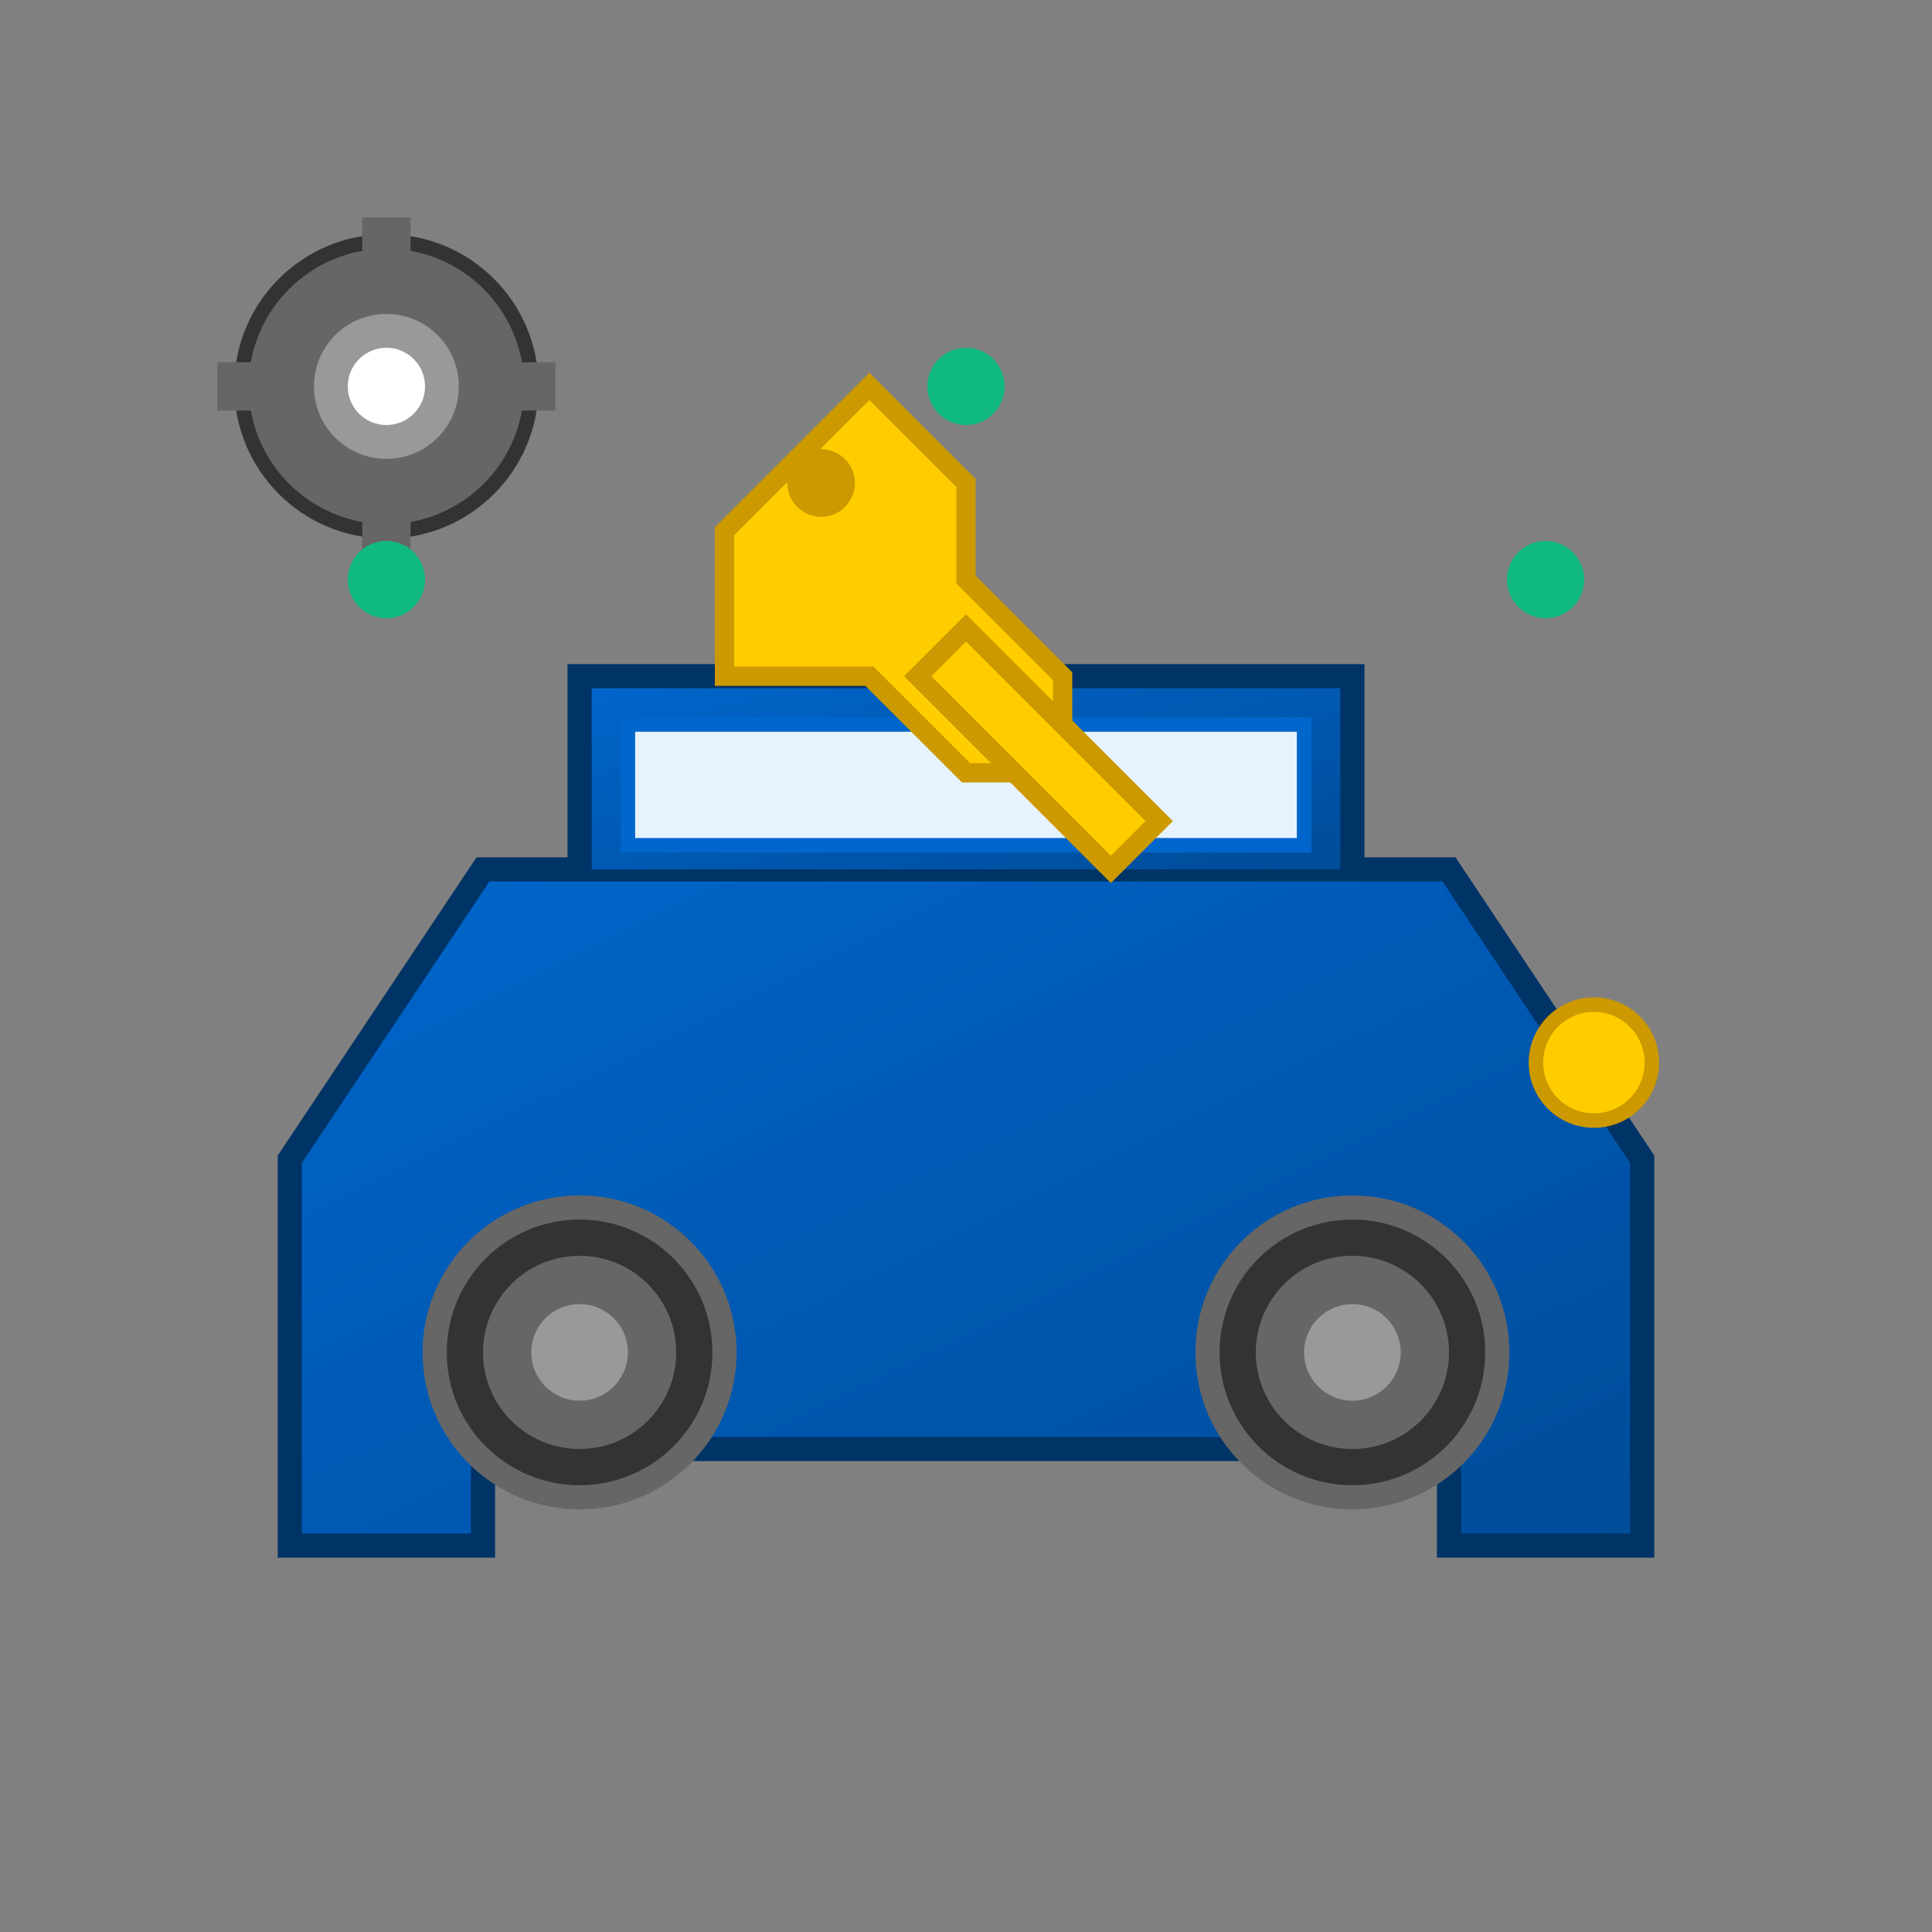 <svg xmlns="http://www.w3.org/2000/svg" width="40" height="40" viewBox="0 0 40 40">
    <rect x="0" y="0" width="40" height="40" fill="#808080" stroke="none"/>
    <defs>
        <linearGradient id="serviceGradient" x1="0%" y1="0%" x2="100%" y2="100%">
            <stop offset="0%" style="stop-color:#0066CC;stop-opacity:1" />
            <stop offset="100%" style="stop-color:#004C99;stop-opacity:1" />
        </linearGradient>
    </defs>
    
    <!-- Car body -->
    <path d="M6 24 L10 18 L30 18 L34 24 L34 32 L30 32 L30 30 L10 30 L10 32 L6 32 Z" 
          fill="url(#serviceGradient)" stroke="#003366" stroke-width="0.5"/>
    
    <!-- Car roof -->
    <path d="M12 18 L12 14 L28 14 L28 18" 
          fill="url(#serviceGradient)" stroke="#003366" stroke-width="0.5"/>
    
    <!-- Windows -->
    <rect x="13" y="15" width="14" height="2.5" fill="#E6F3FF" stroke="#0066CC" stroke-width="0.3"/>
    
    <!-- Front wheel -->
    <circle cx="12" cy="28" r="3" fill="#333" stroke="#666" stroke-width="0.5"/>
    <circle cx="12" cy="28" r="2" fill="#666"/>
    <circle cx="12" cy="28" r="1" fill="#999"/>
    
    <!-- Rear wheel -->
    <circle cx="28" cy="28" r="3" fill="#333" stroke="#666" stroke-width="0.5"/>
    <circle cx="28" cy="28" r="2" fill="#666"/>
    <circle cx="28" cy="28" r="1" fill="#999"/>
    
    <!-- Headlight -->
    <circle cx="33" cy="22" r="1.2" fill="#FFCC00" stroke="#CC9900" stroke-width="0.3"/>
    
    <!-- Wrench -->
    <g transform="translate(15, 8)">
        <path d="M0 3 L3 0 L5 2 L5 4 L7 6 L7 8 L5 8 L3 6 L0 6 Z" 
              fill="#FFCC00" stroke="#CC9900" stroke-width="0.4"/>
        <circle cx="2" cy="2" r="0.7" fill="#CC9900"/>
        <path d="M5 5 L9 9 L8 10 L4 6 Z" fill="#FFCC00" stroke="#CC9900" stroke-width="0.4"/>
    </g>
    
    <!-- Gear -->
    <g transform="translate(4, 4)">
        <circle cx="4" cy="4" r="3" fill="#666" stroke="#333" stroke-width="0.3"/>
        <circle cx="4" cy="4" r="1.5" fill="#999"/>
        <circle cx="4" cy="4" r="0.8" fill="#FFF"/>
        <!-- Gear teeth -->
        <rect x="3.5" y="0.5" width="1" height="1.5" fill="#666"/>
        <rect x="6" y="3.5" width="1.5" height="1" fill="#666"/>
        <rect x="3.5" y="6" width="1" height="1.5" fill="#666"/>
        <rect x="0.5" y="3.5" width="1.5" height="1" fill="#666"/>
    </g>
    
    <!-- Service indicators -->
    <circle cx="8" cy="12" r="0.8" fill="#10B981"/>
    <circle cx="32" cy="12" r="0.8" fill="#10B981"/>
    <circle cx="20" cy="8" r="0.8" fill="#10B981"/>
</svg>
